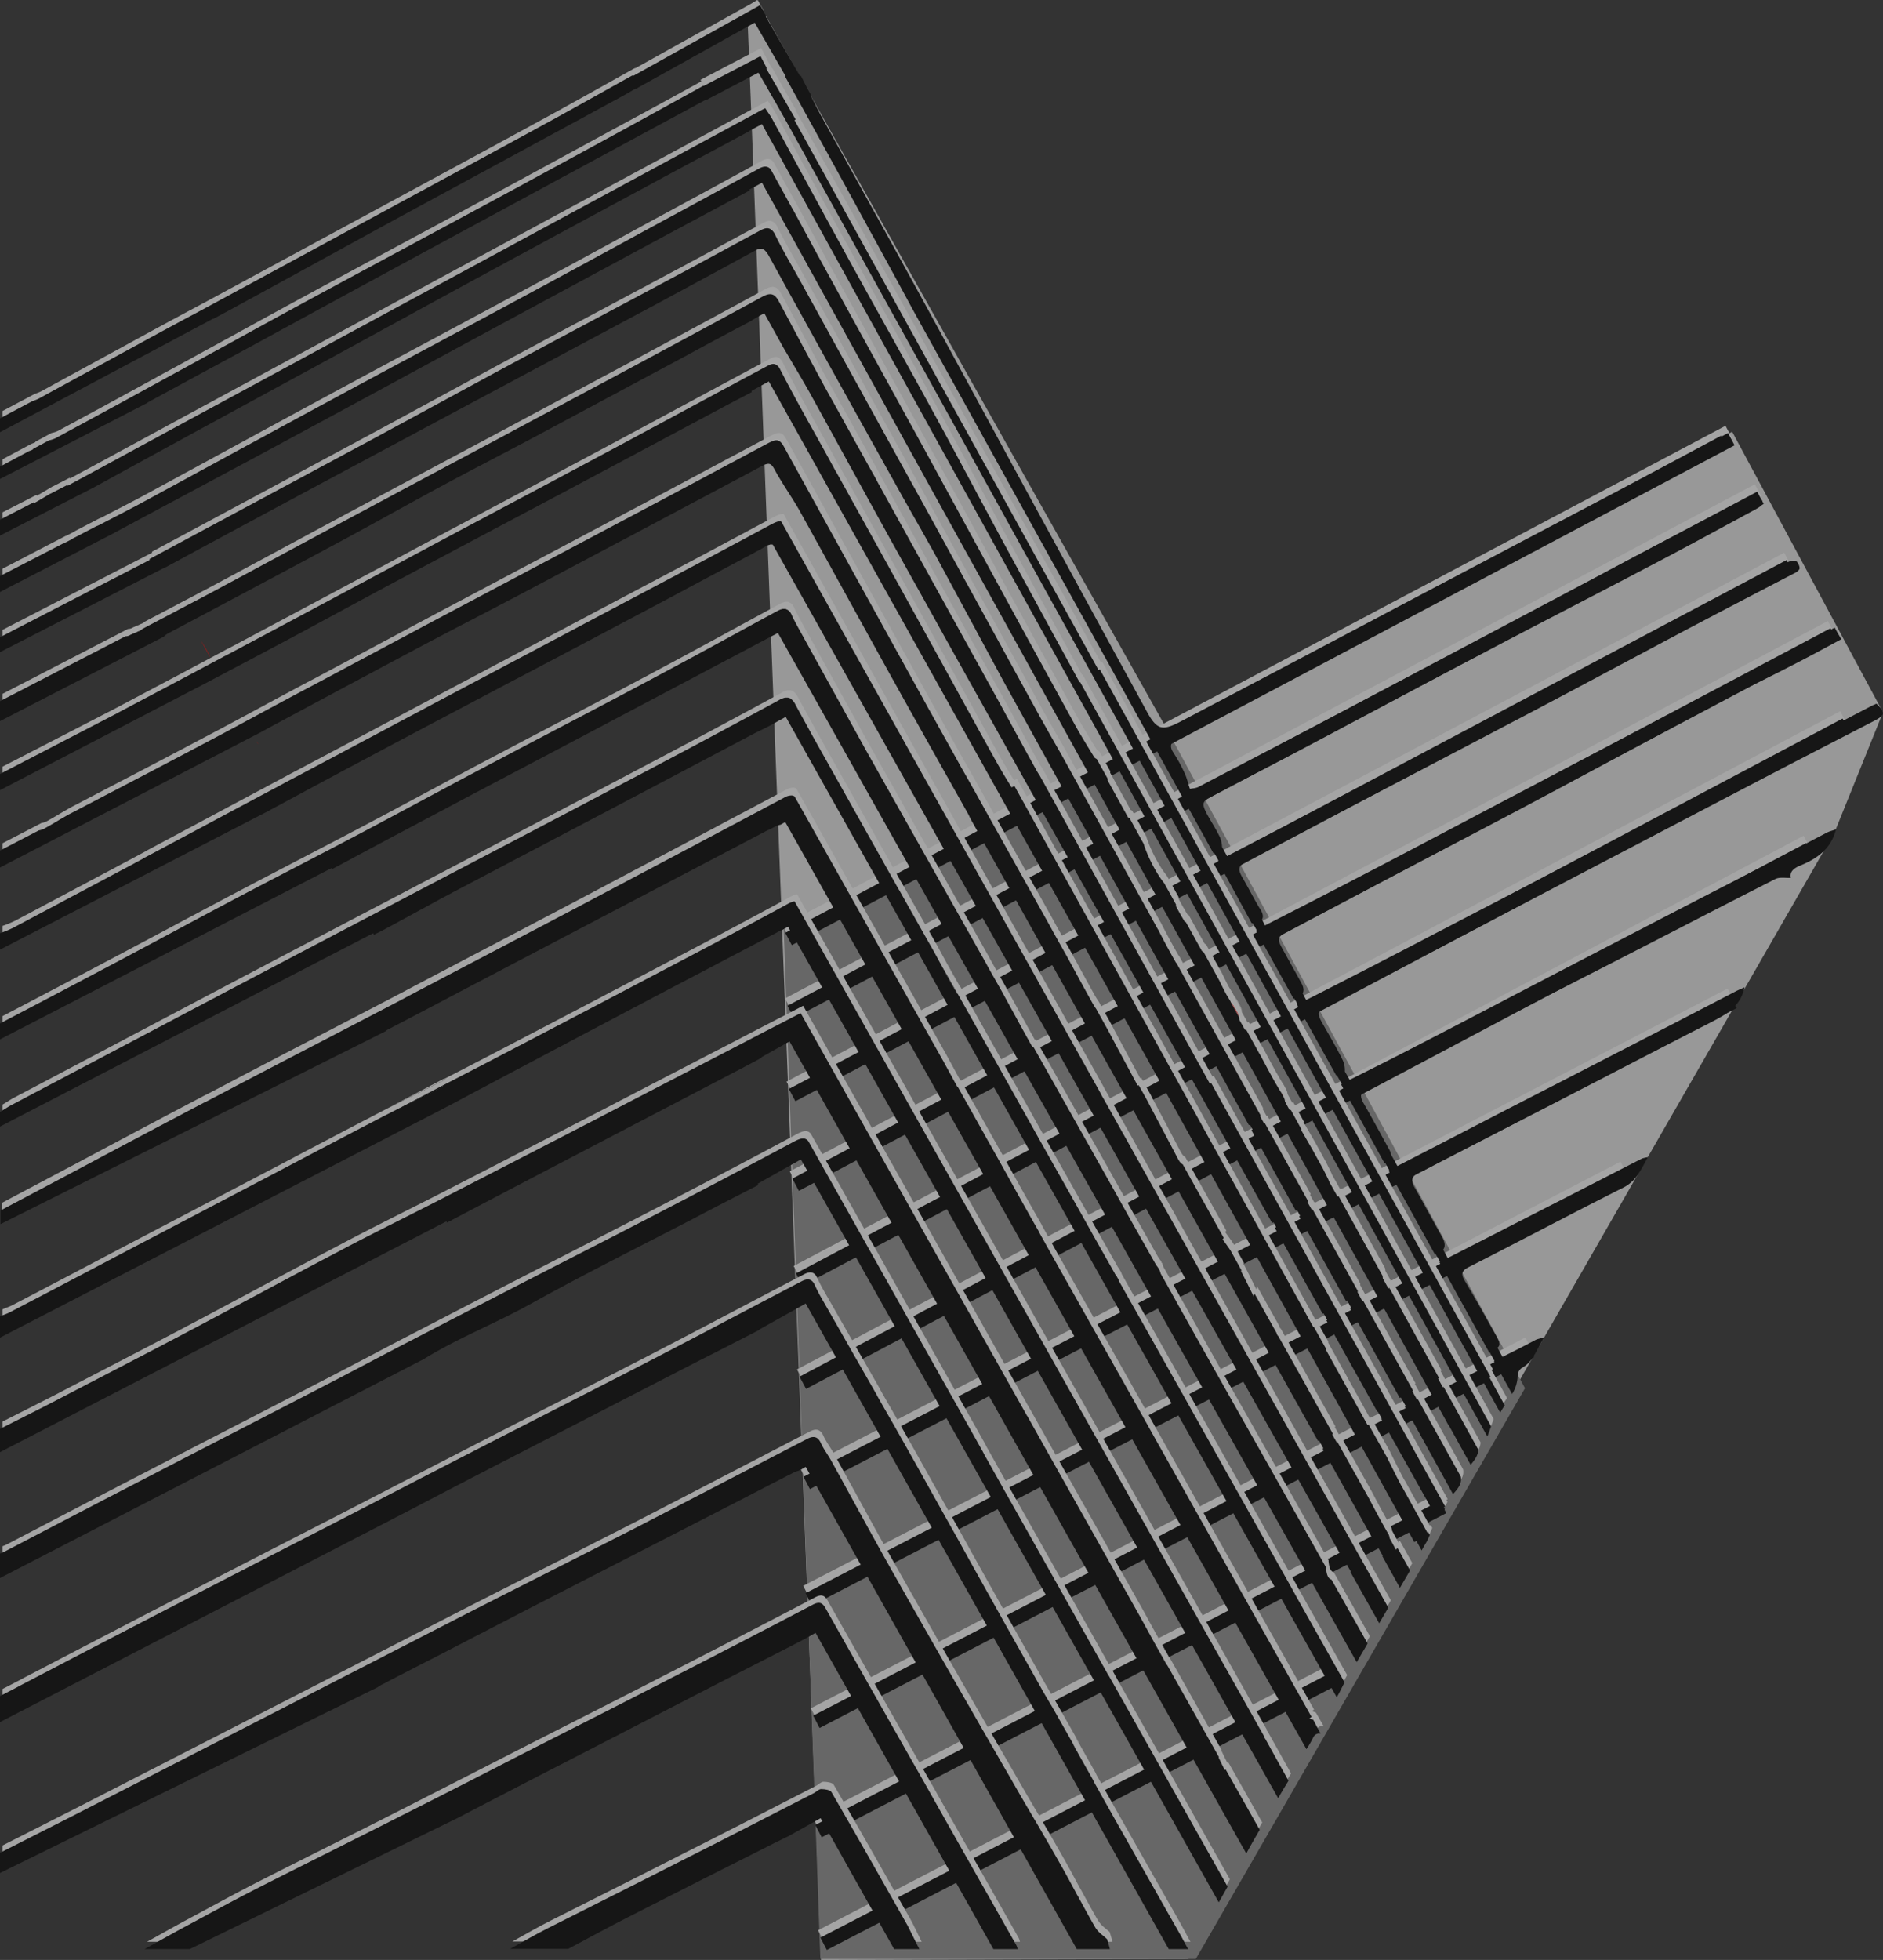 <svg xmlns="http://www.w3.org/2000/svg" width="988.481" height="1028.4" viewBox="0 0 988.481 1028.4">
  <rect x="0" y="0" width="988.481" height="1028.4" fill="#333333" stroke="none"/>
  <g id="GAPIcon" opacity="0.56">
    <g id="Background" transform="translate(392.182)">
      <path id="Path_635" data-name="Path 635" d="M295.7,3.846,300.872,0l213.8,380.113L812.818,226.529,892,373.747,866.665,436.48,714.275,701.471,527.4,1027.87l-192.842.531L297.822,57.3Z" transform="translate(-295.7)" fill="#e8e8e8"/>
      <path id="Path_636" data-name="Path 636" d="M310.2,394.162,509.938,286.6,699.331,634.882,526.517,934.357H329.431Z" transform="translate(-290.969 93.513)" fill="#919191"/>
    </g>
    <g id="Side_Building" transform="translate(410.898 223.422)">
      <g id="Group_56" data-name="Group 56">
        <rect id="Rectangle_137" data-name="Rectangle 137" width="560.089" height="7.295" transform="translate(498.31 6.445) rotate(152.082)" fill="#fff"/>
        <rect id="Rectangle_138" data-name="Rectangle 138" width="576.137" height="7.295" transform="translate(513.729 37.147) rotate(152.082)" fill="#fff"/>
        <rect id="Rectangle_139" data-name="Rectangle 139" width="592.716" height="7.295" transform="translate(529.14 73.036) rotate(152.082)" fill="#fff"/>
        <rect id="Rectangle_140" data-name="Rectangle 140" width="616.722" height="7.295" transform="translate(552.06 108.89) rotate(152.082)" fill="#fff"/>
        <rect id="Rectangle_141" data-name="Rectangle 141" width="621.762" height="7.295" transform="translate(558.555 156.189) rotate(152.082)" fill="#fff"/>
        <rect id="Rectangle_142" data-name="Rectangle 142" width="598.021" height="7.295" transform="translate(539.314 221.557) rotate(152.082)" fill="#fff"/>
        <rect id="Rectangle_143" data-name="Rectangle 143" width="548.02" height="7.295" transform="translate(499.362 301.765) rotate(152.582)" fill="#fff"/>
        <rect id="Rectangle_144" data-name="Rectangle 144" width="483.298" height="7.295" transform="translate(443.117 392.598) rotate(152.582)" fill="#fff"/>
        <rect id="Rectangle_145" data-name="Rectangle 145" width="422.554" height="7.295" transform="translate(393.2 484.825) rotate(152.582)" fill="#fff"/>
        <rect id="Rectangle_146" data-name="Rectangle 146" width="369.37" height="7.295" transform="translate(347.093 566.66) rotate(152.582)" fill="#fff"/>
        <rect id="Rectangle_147" data-name="Rectangle 147" width="305.841" height="7.295" transform="translate(293.389 655.031) rotate(152.582)" fill="#fff"/>
      </g>
      <g id="Group_57" data-name="Group 57" transform="translate(1.354 3.794)">
        <rect id="Rectangle_148" data-name="Rectangle 148" width="560.089" height="7.295" transform="translate(498.31 6.445) rotate(152.082)"/>
        <rect id="Rectangle_149" data-name="Rectangle 149" width="576.137" height="7.295" transform="translate(513.612 37.209) rotate(152.082)"/>
        <rect id="Rectangle_150" data-name="Rectangle 150" width="592.716" height="7.295" transform="translate(529.023 73.098) rotate(152.082)"/>
        <rect id="Rectangle_151" data-name="Rectangle 151" width="616.722" height="7.295" transform="translate(552.06 108.89) rotate(152.082)"/>
        <rect id="Rectangle_152" data-name="Rectangle 152" width="621.762" height="7.295" transform="translate(558.438 156.251) rotate(152.082)"/>
        <rect id="Rectangle_153" data-name="Rectangle 153" width="598.021" height="7.295" transform="translate(539.314 221.557) rotate(152.082)"/>
        <rect id="Rectangle_154" data-name="Rectangle 154" width="548.02" height="7.295" transform="translate(499.362 301.766) rotate(152.582)"/>
        <rect id="Rectangle_155" data-name="Rectangle 155" width="483.298" height="7.295" transform="translate(443 392.659) rotate(152.582)"/>
        <rect id="Rectangle_156" data-name="Rectangle 156" width="422.554" height="7.295" transform="translate(393.083 484.887) rotate(152.582)"/>
        <rect id="Rectangle_157" data-name="Rectangle 157" width="369.37" height="7.295" transform="translate(346.975 566.721) rotate(152.582)"/>
        <rect id="Rectangle_158" data-name="Rectangle 158" width="305.841" height="7.295" transform="translate(293.271 655.093) rotate(152.582)"/>
      </g>
    </g>
    <path id="Path_637" data-name="Path 637" d="M882.493,368.467c-20.027,10.345-40.186,20.69-60.213,31.168-30.77,16.048-61.54,32.229-92.309,48.277-32.229,16.844-64.457,33.82-96.819,50.664-12.467,6.5-24.934,12.732-37.4,19.1-5.57,2.785-5.968,3.979-3.05,9.151,3.714,6.631,7.56,13,10.876,19.762a12.689,12.689,0,0,1,1.061,5.836l2.52,4.377c12.2-6.1,24.4-12.2,36.605-18.568,22.679-11.671,45.359-23.608,68.038-35.412,28.78-14.987,57.428-29.841,86.208-44.7,9.284-4.775,18.7-9.549,27.985-14.324,10.61-5.57,21.221-11.273,31.963-16.844,1.326-.663,2.785-.928,4.509-1.592-2.653,10.345-9.947,15.385-18.7,18.966-3.316,1.326-5.836,3.316-5.04,6.5-2.785.133-5.968-.531-8.223.663-32.361,16.446-64.457,33.157-96.686,49.6l-93.5,47.746-24.271,12.334c-3.316,1.724-3.581,4.244-1.857,7.427,4.642,8.09,9.019,16.181,13.528,24.4a8.987,8.987,0,0,1,1.194,3.05l3.316,5.968c21.884-11.273,43.9-22.679,65.784-33.953,26.658-13.661,53.317-27.454,79.842-41.115l32.229-16.711c1.326-.663,2.653-1.194,4.377-1.989-2.255,10.61-10.345,14.589-18.3,18.7-23.077,11.8-46.022,23.74-69.1,35.677-24.669,12.732-49.205,25.332-73.874,37.932-3.316,1.724-6.5,3.581-9.815,5.04-3.846,1.724-4.111,4.244-2.122,7.692,4.775,8.356,9.284,16.844,14.059,25.332,1.857,3.183,2.255,5.57.928,7.295l2.387,4.377c19.762-10.08,39.391-20.159,59.152-30.239,14.324-7.295,28.648-14.722,42.972-22.016a24.052,24.052,0,0,1,3.05-.663c-3.714,6.5-6.1,12.467-12.865,15.915-27.189,13.661-54.112,27.985-81.3,41.778-3.846,1.989-4.111,3.714-1.989,7.295,5.7,9.549,11.008,19.1,16.446,28.78,1.857,3.448,2.255,4.907.663,6.234l2.653,4.775c5.836-2.918,11.671-5.836,17.374-8.886,1.061-.531,2.255-.663,4.642-1.459-4.111,6.366-5.7,12.865-11.937,16.181a5.139,5.139,0,0,0-2.122,3.846,18.939,18.939,0,0,1-2.918,9.815l-9.549-17.242a.463.463,0,0,0,.265-.133l-2.52-4.642a.463.463,0,0,0-.265.133L654.24,652.425c.133,0,.265-.133.4-.133l-2.52-4.377a.487.487,0,0,0-.4.133l-24.138-43.635c.133,0,.265-.133.4-.133l-2.122-3.846c-.133,0-.265.133-.4.133l-22.812-41.38c.133,0,.265-.133.4-.133l-2.52-4.509h-.4l-20.69-37.269c.133,0,.265-.133.4-.133l-1.724-3.05a.487.487,0,0,0-.4.133l-19.762-35.677c.133,0,.265-.133.4-.265L556.36,474.7c-.265,0-.4-.133-.663-.133h0l-17.772-32.494c.133,0,.265-.133.4-.265l-2.122-3.846h-.531l-157.7-285.018h0c-7.295-13.528-14.722-27.189-22.149-40.717Q333.346,71.048,310.6,30h8.488c3.581,7.029,6.9,14.059,10.61,20.955,16.844,30.5,33.82,61.009,50.531,91.514,24.536,44.828,48.807,89.922,73.343,134.75,15.518,28.648,31.168,57.163,46.818,85.81,5.438,10.08,8.09,11.008,18.17,5.7q57.892-30.438,115.652-61.009,53.118-28.051,106.5-56.1c20.557-10.876,41.115-21.884,61.407-32.759,4.907,4.377,4.775,5.57,0,8.09-33.688,17.772-67.508,35.677-101.2,53.449-32.361,17.109-64.723,34.085-97.084,51.195-28.913,15.252-57.826,30.637-86.872,45.889-3.183,1.724-4.907,3.714-2.387,7.56a82.577,82.577,0,0,1,5.836,10.61c1.194,2.387,1.724,5.04,2.918,8.488,1.061-.265,2.918-.265,4.509-1.061,29.443-15.385,59.02-30.77,88.463-46.287q48.144-25.266,96.288-50.664c16.446-8.621,32.627-17.772,49.073-26.393,19.5-10.345,39.125-20.292,58.754-30.5,4.907,4.642,4.775,5.57-.663,8.488-18.17,9.814-36.34,19.762-54.643,29.311-30.239,15.915-60.611,31.433-90.718,47.348-30.107,15.783-59.948,31.831-90.055,47.746-16.181,8.621-32.627,16.976-48.807,25.465-5.836,3.05-6.234,3.979-3.316,9.682,2.255,4.111,4.907,8.09,6.9,12.334a15.51,15.51,0,0,1,1.061,5.04h0l2.653,4.775c30.9-16.048,61.937-32.229,92.84-48.409,33.29-17.507,66.579-35.147,99.869-52.653q50.134-26.459,100.4-52.653c1.592-.8,3.714-1.592,5.305-1.194.928.133,2.122,2.52,2.122,3.846,0,.928-1.592,2.122-2.785,2.653Q813.725,304.939,787,319c-31.831,16.844-63.529,33.953-95.492,50.664q-50.73,26.658-101.461,53.051c-12.069,6.366-24.271,12.6-36.34,18.966-5.172,2.785-5.57,4.377-2.52,9.549,3.183,5.438,5.968,11.141,9.284,16.446,1.194,1.989,1.459,3.714.663,5.04l1.592,3.05c18.833-9.549,37.534-19.231,56.367-29.046,22.679-11.8,45.226-23.74,67.906-35.677,24.8-13,49.6-26.128,74.4-38.993,22.679-11.8,45.359-23.475,68.038-35.279,10.61-5.57,21.221-11.273,32.361-17.242,1.194,2.255,2.255,3.979,3.448,6.1-9.151,4.907-17.9,9.682-26.791,14.191-11.008,5.7-22.282,11.008-33.29,16.844-35.942,19.1-71.752,38.595-107.694,57.693-40.717,21.486-81.566,42.706-122.283,64.192-6.1,3.183-6.366,4.111-3.05,9.947,3.183,5.836,6.5,11.671,9.682,17.507,1.194,2.255,1.459,3.979.663,5.438h0l1.857,3.448,3.979-1.989q31.632-16.114,63-32.494,67.044-34.815,134.22-69.9c32.1-16.711,64.192-33.555,96.288-50.266.663-.265,1.326-.531,1.857-.8C888.594,364.091,888.329,365.417,882.493,368.467Z" transform="translate(101.344 9.788)"/>
    <g id="Center_Building" transform="translate(0 35.81)">
      <g id="Group_58" data-name="Group 58" transform="translate(1.194)">
        <path id="Path_638" data-name="Path 638" d="M684.435,710.036l8.09,14.722a30.335,30.335,0,0,0-2.387,3.846l-9.151-16.579h0l-31.831-57.561-2.387-4.244L622.5,606.32h0l-1.989-3.581h0l-23.077-41.645h0l-1.592-2.785h0l-21.618-39.258h0l-1.592-2.918h0L302.2,27h4.642L479.391,338.942l.663-.4L685.1,709.638Z" transform="translate(97.409 -27)" fill="#fff"/>
        <path id="Path_639" data-name="Path 639" d="M417.658,788.854H404.4l-38.595-68.7-16.579,9.284c-2.52,1.194-4.907,2.387-7.295,3.581q-38,19.1-75.731,38.33c-11.008,5.57-21.884,11.539-32.892,17.374H202.8c6.764-3.714,13.263-7.56,20.159-11.008,23.077-11.671,46.287-23.21,69.365-35.014,23.475-11.8,46.818-23.873,70.16-35.81,1.194-.663,2.387-1.989,3.581-1.989,1.857,0,4.775.4,5.438,1.592,13.528,23.343,26.791,46.685,40.054,70.16C413.812,780.763,415.668,784.875,417.658,788.854Z" transform="translate(64.976 194.187)" fill="#fff"/>
        <path id="Path_640" data-name="Path 640" d="M381.529,429.967h0c-2.52-4.244-4.775-8.356-7.029-12.467Z" transform="translate(120.999 100.414)" fill="#fff"/>
        <path id="Path_641" data-name="Path 641" d="M382.8,395.355c-.265,0-.4-.133-.4-.265-3.979-6.764-7.692-13.793-11.406-20.69Z" transform="translate(119.857 86.351)" fill="#fff"/>
        <path id="Path_642" data-name="Path 642" d="M466.128,661.638a.463.463,0,0,0-.265.133c-4.377-8.09-8.886-16.181-13.263-24.271Z" transform="translate(146.482 172.196)" fill="#fff"/>
        <path id="Path_643" data-name="Path 643" d="M428.022,691.411c-.133-.133-.265-.265-.265-.4a2.774,2.774,0,0,1-.531-.8c-.133-.265-.265-.4-.4-.663a6.466,6.466,0,0,1-.4-.928c-.133-.133-.133-.4-.265-.531-.133-.265-.133-.4-.265-.663V687.3Z" transform="translate(137.77 188.445)" fill="#fff"/>
        <path id="Path_644" data-name="Path 644" d="M183.8,427.263l-30.9,15.385c3.581-1.857,7.295-3.846,10.876-5.7,6.631-3.448,13.263-6.9,19.762-10.345Z" transform="translate(48.695 103.383)" fill="#fff"/>
        <path id="Path_645" data-name="Path 645" d="M112.806,154.588,1,214.139v-7.295l16.976-9.019a22.859,22.859,0,0,0,5.04-2.255C37.075,187.878,51,180.318,65.059,172.626c12.865-7.029,25.73-14.059,38.727-20.955.8-.4,1.459-.8,2.255-1.194L221.428,88.009c23.74-12.865,47.348-25.6,71.089-38.595C306.045,41.987,319.441,34.427,332.836,27H346.5c-6.1,3.448-12.069,7.029-18.17,10.478Q273.419,67.319,218.51,97.028c-30.77,16.711-61.407,33.688-92.177,50.4-4.509,2.52-9.019,4.907-13.528,7.295Z" transform="translate(-0.867 -27)" fill="#fff"/>
        <path id="Path_646" data-name="Path 646" d="M78.322,198.754,1,238.675v-6.5l15.12-8.09h0a16.179,16.179,0,0,0,2.255-.928c-.133,0-.133-.133-.265-.133l8.621-4.642a13.838,13.838,0,0,0,3.316-1.061Q55.908,203.4,81.771,189.2c4.775-2.653,9.549-5.172,14.324-7.825l.265-.133c7.958-4.377,15.915-8.753,23.74-13q26.658-14.722,53.449-29.178c31.433-16.976,62.866-33.82,94.3-50.8l54.908-29.841C341.987,48.088,361.086,37.61,380.317,27h14.722c-8.886,4.907-17.772,9.814-26.658,14.589q-59.285,32.03-118.7,64.192-54.51,29.443-108.888,59.152c-20.69,11.273-41.38,22.414-62.07,33.688Z" transform="translate(-0.867 -27)" fill="#fff"/>
        <path id="Path_647" data-name="Path 647" d="M758.706,703.358l18.17,32.892c0,2.387-1.194,4.642-3.979,7.958l-11.539-20.823h-.133L613.875,456.67,401.007,71.517,394.376,75.1l.265.4c-.53.265-.928.531-1.459.8q-36.208,19.3-72.15,38.727-46.553,25.067-92.84,50.134c-29.046,15.783-58.224,31.566-87.269,47.216-26.393,14.191-52.786,28.25-79.179,42.441l-1.459.8L1,286.242v-8.356l33.157-17.242h.265c1.459-.8,2.918-1.459,4.509-2.387l.133-.133,12.467-6.5h0a19.467,19.467,0,0,0,1.857-.8c7.56-3.979,15.252-7.825,22.812-11.937,38.595-20.955,77.19-42.043,115.917-62.866,21.884-11.8,43.9-23.475,65.784-35.279q40.783-21.884,81.3-44.033C359.229,85.841,379.256,75.1,399.15,64.09c2.785-1.592,4.775-1.592,6.366.133h0l11.539,20.955.133.133c4.775,8.753,9.549,17.64,14.324,26.393,18.7,34.085,37.534,68.171,56.234,102.256,25.2,46.155,50.266,92.309,75.6,138.331,3.714,6.9,7.825,13.661,11.937,20.292.265.531.8.8,1.459,1.194h0l5.836,10.478h0a1.2,1.2,0,0,0-.133.663l10.743,19.5a4.416,4.416,0,0,0,.8.4l7.427,13.528h0a16.788,16.788,0,0,0,.8,2.387c2.122,5.968,6.5,14.059,9.947,18.17l6.234,11.273a1.122,1.122,0,0,0,0,.928c1.459,2.785,3.05,5.57,4.642,8.223.133,0,.265-.133.4-.133l5.305,9.549,3.183,5.7a4.031,4.031,0,0,0,.928.663l8.356,15.12h0c1.061,2.255,2.122,4.377,3.316,6.631.8,1.459,1.724,2.785,2.52,4.244v.133l4.377,7.958a4.51,4.51,0,0,1,.133,1.326h0l3.05,5.438c.133-.133.265-.133.531-.265l7.162,13,.133.133c3.581,6.631,7.029,13.4,11.008,19.762l.133.133,1.326,2.52.133.265a5.558,5.558,0,0,1,.531,1.989l2.52,4.642c.133-.133.265-.133.531-.265l5.57,10.212a.463.463,0,0,1-.265.133l5.968,10.345h0l5.7,10.345h0l2.387,4.775c.4.8.663,1.459.928,2.122h0l4.244,7.56c.133-.133.4-.133.531-.265l23.077,41.778a4.978,4.978,0,0,1,.133,1.326l2.918,5.305c.133-.133.4-.133.531-.265l26.128,47.348c-.133.133-.4.133-.531.265l2.387,4.377C758.44,703.491,758.573,703.491,758.706,703.358Z" transform="translate(-0.867 -15.282)" fill="#fff"/>
        <path id="Path_648" data-name="Path 648" d="M724.487,763.912l5.305,9.417c-1.592,2.785-3.183,5.438-4.775,8.223l-15.252-26.924c.133,0,.133-.133.265-.133l-2.122-3.714h-.4L492.918,369.211h0L406.577,215.627c-.133,0-.265-.133-.4-.133h-.8a.487.487,0,0,0-.4.133c-.133,0-.4.133-.53.133a4.711,4.711,0,0,0-1.194.531c-.133.133-.4.133-.53.265s-.4.133-.531.265a2.9,2.9,0,0,1-.663.4c-.265.133-.4.265-.663.4-1.326.8-2.785,1.459-4.111,2.255-14.722,7.825-29.444,15.65-44.033,23.475Q308.167,267.02,263.6,290.429c-24.271,12.865-48.542,25.6-72.813,38.595-15.783,8.356-31.433,16.844-47.216,25.332a5.764,5.764,0,0,0-.928.531h0L1,428.1v-8.621a60.365,60.365,0,0,0,6.764-2.785l56.9-30.239c3.846-1.989,7.692-4.111,11.406-6.1l.133-.133c22.149-11.8,44.43-23.74,66.579-35.544,4.111-2.122,8.09-4.377,12.2-6.5,31.831-16.844,63.529-33.82,95.36-50.664,27.587-14.589,55.041-29.178,82.627-43.767q36.208-19.1,72.282-38.462c2.785-1.459,4.509-2.255,5.836-1.857L578.6,503.165c.4.8.8,1.592,1.194,2.255.133.265.265.4.4.663l9.417,16.844c.4.663.663,1.326,1.061,1.857l13.13,23.475h0l15.915,28.382L724.355,763.647Z" transform="translate(-0.867 30.531)" fill="#fff"/>
        <path id="Path_649" data-name="Path 649" d="M758.971,749.986l.531.928h0c-.531,1.724-1.989,3.05-3.714,4.244-.265.133-.4.265-.663.4l-1.459-2.52h0l-2.785-5.173-24.8-44.3c.133,0,.133-.133.265-.133l-1.989-3.581c-.133,0-.133.133-.265.133h0L697.3,652.106c.133-.133.265-.133.4-.265l-1.857-3.448a.8.8,0,0,1-.531.133l-25.067-44.961c.265-.133.4-.265.663-.4l-1.326-2.52c-.265.133-.53.133-.8.265l-169.5-303.321-7.295-13.13c-7.958-14.324-16.048-28.78-24.006-43.1-14.059-25.465-27.985-50.929-42.043-76.394-4.642-8.223-9.549-16.313-14.324-24.536l-.265-.531L402.2,123.45l-6.5,3.714v.133c-11.273,5.968-22.547,11.937-33.688,18.037q-38.993,20.889-77.72,41.645c-17.109,9.151-34.483,18.037-51.46,27.189s-33.688,18.568-50.664,27.719q-46.354,24.868-92.707,49.47a9.559,9.559,0,0,0-2.52,1.857L1,337.512V327.034l65.916-34.085a2.943,2.943,0,0,0,1.194-.133,4.9,4.9,0,0,0,1.459-.663c.265-.133.4-.133.663-.265a6.466,6.466,0,0,1,.928-.4,6.466,6.466,0,0,1,.928-.4c.133,0,.265-.133.4-.133a12.324,12.324,0,0,1,1.326-.663h.133a9.892,9.892,0,0,0,1.592-.928h0v-.133c5.7-3.05,11.406-5.968,17.109-9.019s11.406-5.968,17.109-9.019c27.321-14.589,54.643-29.443,81.964-44.033q36.009-19.3,72.282-38.595,29.642-15.915,59.285-31.7c26.128-14.059,52.123-27.985,78.118-42.176,2.785-1.459,4.642-1.592,6.234-.4a9.6,9.6,0,0,1,2.122,2.785c6.631,12.334,13.13,24.669,19.762,36.871l.265.531c2.785,5.173,5.7,10.478,8.621,15.65,7.427,13.4,14.854,26.791,22.282,40.054l1.326,2.52,63.4,114.723.8,1.459c6.234,11.406,12.467,22.945,18.833,34.351a31.748,31.748,0,0,0,1.724,2.785h0l89.392,161.807.663-.4L759.634,749.588Z" transform="translate(-0.867 1.221)" fill="#fff"/>
        <path id="Path_650" data-name="Path 650" d="M699.819,747.26l18.966,33.555c-1.857,3.316-3.846,6.5-5.7,9.815L409.23,250.7,300.607,308.128h0L249.28,335.184c-21.884,11.671-43.9,23.21-65.784,35.014-2.785,1.459-5.438,2.918-8.223,4.377l-.265-.531L1,463.833v-8.356c20.292-10.61,40.452-21.221,60.744-31.963,22.016-11.671,44.033-23.475,66.182-35.147,20.16-10.61,40.319-20.955,60.479-31.566,24.4-12.865,48.675-26.128,73.211-38.993,27.852-14.722,55.837-29.178,83.556-44.033,21.486-11.406,42.839-23.21,64.192-34.749.265-.133.4-.265.663-.265a.13.13,0,0,0,.133-.133c.133,0,.265-.133.4-.133.265-.133.53-.133.8-.265.133,0,.4-.133.53-.133h1.326a.487.487,0,0,1,.4.133.463.463,0,0,1,.265.133c.133,0,.265.133.4.133.133.133.265.133.4.265s.265.133.4.265l.4.4a1.83,1.83,0,0,1,.4.531,5.375,5.375,0,0,1,.663,1.194c1.194,2.653,2.653,5.305,4.111,7.958,11.273,20.425,22.547,40.717,33.82,61.142l.8,1.459,29.841,52.919h0l33.82,59.948.265.531.133.265,2.52,4.509,4.907,8.621h0c5.438,9.947,10.61,19.5,16.181,29.443.133-.133.265-.133.4-.265l4.509,7.958,17.109,30.372,5.305,9.417h0l17.374,30.9h0l7.162,12.865h0l13.13,23.21h0a12.019,12.019,0,0,1,1.459,2.122h0a.487.487,0,0,0,.133.4h.133a11.666,11.666,0,0,1,.663,1.989h0l2.785,4.907,6.631,11.937h0l20.557,36.605,7.56,13.4,6.234,11.008h0l13.13,23.21,1.724,3.05,28.25,50.133h-.133C697.431,745.138,698.227,746.862,699.819,747.26Z" transform="translate(-0.867 41.878)" fill="#fff"/>
        <path id="Path_651" data-name="Path 651" d="M734.567,752.616l6.5,11.671c-1.724,3.05-3.581,6.1-5.305,9.151l-9.284-16.711a.411.411,0,0,0,.265-.133l-2.122-3.846c-.133,0-.133,0-.265.133l-29.178-52.388c.133-.133.265-.133.4-.265l-2.255-4.111c-.133.133-.4.133-.531.265L510.16,369.321A19.908,19.908,0,0,0,508.7,366.4c-13.4-23.873-26.791-47.614-40.054-71.487C452.6,266,436.684,236.958,420.636,208.045c-2.255-3.979-4.775-7.825-7.295-11.8-1.989-3.183-3.979-6.366-5.7-9.549-1.194-2.255-2.122-3.183-3.581-3.05a7.155,7.155,0,0,0-2.387.8c-23.74,12.6-47.614,25.332-71.354,37.932-20.159,10.61-40.186,21.353-60.346,31.963-15.65,8.223-31.433,16.313-46.95,24.536q-37,19.7-74.139,39.656c-3.714,1.989-7.427,3.979-11.008,5.968l-.265.133L1,395.448v-8.886l20.425-10.61a9,9,0,0,0,3.316-1.194c2.653-1.459,5.305-3.05,7.958-4.642l.265-.133c1.857-1.061,3.581-2.122,5.438-3.05,22.282-11.671,44.563-23.21,66.845-35.014,11.671-6.1,23.21-12.334,34.749-18.568,8.621-4.642,17.242-9.284,25.863-13.793,27.852-14.854,55.571-29.709,83.423-44.43,25.73-13.661,51.327-27.189,77.057-40.85,25.863-13.661,51.592-27.454,77.455-41.247,3.05-1.592,4.775-2.255,6.234-1.326,1.061.531,1.857,1.724,2.918,3.714,15.915,28.78,31.831,57.693,47.746,86.474,9.284,16.844,18.7,33.82,27.985,50.664l.4.663c5.438,9.814,11.008,19.762,16.446,29.576,2.122,3.714,4.244,7.427,6.366,11.273l.265.4,7.295,13.13,32.627,58.356,1.724,3.183,7.295,13h0c4.377,7.958,8.621,15.915,13,23.74a43.889,43.889,0,0,0,2.387,3.846h0l6.631,11.937.265.531c4.907,9.284,9.814,18.3,14.854,27.719.133-.133.4-.133.531-.265l5.305,9.549v.133c5.172,9.815,10.212,19.231,15.12,28.648.8,1.459,1.592,2.785,2.653,3.183h0l21.618,38.727c-.265.133-.4.4-.663.663,1.459,1.989,2.918,3.979,4.244,5.968h0l5.836,10.61c-.133,0-.4-.133-.53-.133,2.387,4.642,4.509,8.886,6.9,13.793.133-.663.133-1.194.265-1.857l11.671,20.823v.265l.531,1.061c.133,0,.133.133.265.133l15.385,27.454.4.8,13,23.21c-.133,0-.265.133-.4.265l2.255,3.979c.133,0,.265-.133.4-.133l16.844,30.107.133.265c3.05,5.836,6.234,11.8,9.549,17.507a5.288,5.288,0,0,1,.928,2.653l3.316,6.1A1.982,1.982,0,0,1,734.567,752.616Z" transform="translate(-0.867 20.076)" fill="#fff"/>
        <path id="Path_652" data-name="Path 652" d="M783.772,731.557c-.663,1.857-1.326,3.581-1.989,5.305l-12.6-22.679-.133.133L563.875,343.088h0L401.007,48.256l-6.631,3.581v.133c-18.7,10.08-36.473,19.5-54.245,29.178q-49.537,26.658-98.808,53.449c-25.332,13.793-50.664,27.719-76,41.513Q121.758,199.783,78.19,223.59c-8.753,4.775-17.64,9.682-26.393,14.456l-.4.265L1,264.174v-8.356l17.772-9.151c.133.133.133.265.265.4,3.05-1.724,5.7-3.316,8.356-4.907h.133l8.753-4.509c0,.133.133.265.133.4,5.305-2.918,10.61-5.7,15.915-8.621l.531-.265c14.854-8.09,29.841-16.181,44.7-24.271Q249.347,122.726,401.67,40.431a7.875,7.875,0,0,0,1.061-.531c1.326,2.122,2.653,3.846,3.581,5.57,12.069,22.149,24.006,44.3,36.208,66.447C457.9,140.034,473.687,167.886,489.072,196c13.926,25.332,27.321,50.929,41.115,76.261,7.692,14.191,15.385,28.25,23.077,42.441l2.255,4.112c4.112,7.427,8.09,14.854,12.2,22.282l.265-.133L773.029,712.06h0Z" transform="translate(-0.867 -22.791)" fill="#fff"/>
        <path id="Path_653" data-name="Path 653" d="M767.724,742.456c.531,3.183-.663,5.438-4.111,9.151l-25.2-45.889c.133-.133.4-.133.531-.265l-2.52-4.509c-.265,0-.4.133-.663.133l-26-46.95c.133-.133.4-.133.531-.265l-2.122-3.846a5.739,5.739,0,0,0-.663.133l-24.536-44.3c.133-.133.4-.133.531-.265l-1.592-2.918c-.265.133-.4.133-.663.265h0l-23.21-42.574c.265-.133.4-.265.663-.265l-1.326-2.52a5.742,5.742,0,0,0-.663.133h0L527.534,324.146l-.133-.265L494.775,263.4c-7.825-14.456-16.181-28.648-24.138-43.1-22.149-39.656-44.165-79.179-66.049-118.968a9.3,9.3,0,0,0-.8-1.194h0c-1.989-2.918-3.714-2.785-6.9-.928-.53.265-1.061.663-1.724.928-16.976,9.284-33.953,18.435-50.929,27.587L234.028,186.611C209.359,199.873,184.69,213,160.021,226.266c-24.4,13.13-48.675,26.128-73.078,39.391v-.133L1,309.822V302l47.746-24.669h0c.133,0,.133-.133.265-.133h0l30.637-15.783-.265-.4q59.683-32.03,119.5-64.192c23.077-12.467,46.155-25.067,69.232-37.534,31.831-17.109,63.662-33.953,95.36-50.929,12.069-6.5,24.006-13,36.075-19.5,2.387-1.326,4.377-2.122,6.234-.8a6.969,6.969,0,0,1,2.122,2.785c4.377,8.886,9.549,17.507,14.324,26.26Q454.655,176,487.215,234.887c6.366,11.539,12.732,23.21,19.1,34.881l.928,1.724c13.4,24.271,26.658,48.675,40.054,72.946,3.581,6.366,7.162,12.732,10.876,19.1l.133.265,50.4,91.248.265.4c2.918,5.7,5.968,11.406,9.151,16.976a2.329,2.329,0,0,0,.531.663l44.033,79.71h0a.994.994,0,0,1-.133.663l1.989,3.581c.133,0,.265-.133.4-.133l22.812,41.115-.4.4,2.255,3.979c.133-.133.265-.133.4-.265l23.74,42.839h0a.994.994,0,0,1-.133.663l2.653,4.907c.133-.133.265-.133.4-.265l26.128,47.083c-.133.133-.265.133-.4.265l2.52,4.509h0c.133-.133.265-.133.4-.265l22.414,40.584Z" transform="translate(-0.867 -7.297)" fill="#fff"/>
        <path id="Path_654" data-name="Path 654" d="M750.748,754.214l.8,1.459c-.663,1.459-1.061,2.52-1.592,3.448-.928,1.592-1.857,3.05-2.653,4.642l-2.785-5.04-1.061.663-129.71-234.62L404.588,150.224l-9.151,5.04.265.531-9.151,4.775c-26,13.793-51.858,27.719-77.853,41.513-29.576,15.783-59.285,31.433-88.861,47.216-22.282,11.8-44.3,23.873-66.579,35.81-15.65,8.356-31.3,16.578-46.818,24.8-.4.265-.8.4-1.194.663h-.133L1,364.684V356.2l61.937-31.963.928-.53c18.037-9.549,36.208-19.1,54.245-28.78a6.2,6.2,0,0,1,1.326-.663q55.306-29.443,110.745-59.152c27.852-14.854,55.7-29.576,83.423-44.43,30.107-16.048,60.081-32.361,90.187-48.409,1.857-1.061,3.316-1.459,4.642-.663a5.2,5.2,0,0,1,2.122,2.52c5.7,11.008,11.671,21.884,17.772,32.759,3.846,6.9,7.692,13.793,11.406,20.69l.663,1.061Q464.47,242,488.409,285.372c11.8,21.353,23.475,42.706,35.279,63.927,2.653,4.775,5.438,9.417,8.356,14.059l1.459-.8L664.142,599.171,679,626.095l11.273,20.425c.133,0,.133-.133.265-.133l6.366,11.406v.663l21.884,39.523c.133-.133.265-.133.531-.265l10.212,18.17.133.4c2.122,4.244,4.244,8.621,6.5,12.865.265.531.531.928.8,1.459l.133.133,13.13,23.74C750.217,754.346,750.483,754.214,750.748,754.214Z" transform="translate(-0.867 10.256)" fill="#fff"/>
        <path id="Path_655" data-name="Path 655" d="M681.914,745.522l24.934,44.3h0c-1.194,2.122-2.255,4.509-3.448,6.631-.265.4-.4.8-.663,1.194L413.341,283.18l-5.968,3.316-.4.265c-3.581,1.989-7.162,3.581-10.743,5.438l-78.383,41.38q-39.788,20.889-79.444,41.778c-12.467,6.631-24.8,13.528-37.269,20.16l-3.979,1.989-.4-.8L1,498.17v-7.692c1.857-1.061,3.581-2.255,5.438-3.316,24.934-13.13,49.736-26.26,74.67-39.391q62.866-33.223,125.864-66.182c40.452-21.221,80.9-42.308,121.355-63.662q40.982-21.486,81.566-43.5c.133-.133.265-.133.4-.265a.463.463,0,0,0,.265-.133c.133-.133.4-.133.53-.265.133,0,.265-.133.4-.133s.265-.133.4-.133c.265-.133.4-.133.663-.265a.487.487,0,0,0,.4-.133h1.592a.487.487,0,0,1,.4.133h.265c.133,0,.133,0,.265.133.133,0,.265.133.4.133s.265.133.4.265l.133.133.133.133.4.4.4.4h0a9.837,9.837,0,0,1,1.326,2.122c2.785,5.172,5.7,10.345,8.488,15.518l.133.265,41.645,74.139,3.714,6.631.265.4.265.4.133.265,11.141,19.762h0l7.162,12.6.265.531c3.714,6.9,7.295,13.926,11.406,20.69,0,.133.265.265.4.265l4.377,7.692,16.976,30.239,3.714,6.631,17.9,31.963,4.907,8.753h0l17.507,31.035,5.836,10.478,11.406,20.159h0v.133a10.126,10.126,0,0,1,1.061,1.459h0l.4.8.265.265h0c.133.53.4.928.53,1.459h0l5.968,10.61,5.57,9.815,21.353,37.932,26.526,47.216,2.255,3.979,28.648,50.929Z" transform="translate(-0.867 53.298)" fill="#fff"/>
        <path id="Path_656" data-name="Path 656" d="M492.577,401.458,488.2,393.5a41.292,41.292,0,0,1,4.244,7.427C492.444,401.192,492.444,401.325,492.577,401.458Z" transform="translate(158.098 92.583)" fill="#fff"/>
        <path id="Path_657" data-name="Path 657" d="M509.326,431.92,508,429.4c.265.4.4.663.663,1.061C508.928,431.124,509.194,431.522,509.326,431.92Z" transform="translate(164.558 104.296)" fill="#fff"/>
        <path id="Path_658" data-name="Path 658" d="M690.435,796.893a13.03,13.03,0,0,0-2.122-.663,7.291,7.291,0,0,0,1.194-.928l-29.046-51.592h0l-16.844-29.974-14.456-25.73-3.581-6.366-6.1-10.876h0l-12.6-22.414h0l-7.029-12.6h0l-21.088-37.4h0l-5.04-8.886L553.164,552.99l-6.5-11.671h0v-.133l-4.244-7.427h0L534.994,520.5h0l-3.979-7.162h0l-6.5-11.671-6.5-11.539-.133-.265-14.059-25.067a.13.13,0,0,0-.133.133c-2.387-4.244-4.642-8.488-6.9-12.6l-.4-.8-.4-.663L417.751,312.137h0c-.133-.133-.265-.133-.4-.265-.133,0-.265-.133-.4-.133a.487.487,0,0,1-.4-.133,7.323,7.323,0,0,0-4.112,1.061q-54.311,28.847-108.623,57.561c-29.974,15.783-59.948,31.433-89.922,47.216-.4.265-.8.4-1.194.663-30.372,15.915-60.876,31.566-91.116,47.481-4.509,2.387-8.886,4.642-13.4,7.029l-.4.133q-34.417,18.1-68.834,36.473C26.232,515.986,13.632,522.618.9,529.382v7.162L203.291,435.481h0a7.364,7.364,0,0,1,2.255-1.459c17.109-8.886,34.085-17.9,51.062-26.791Q287.245,391.117,318.014,375q42.574-22.282,85.015-44.563a15.555,15.555,0,0,1,1.459-.663l.8-.4.8-.4c.928-.531,1.857-.928,2.653-1.326a1.885,1.885,0,0,1,.8-.265h0a4.1,4.1,0,0,1,1.061-.265h0l2.52-1.459,274.01,486.481a49.065,49.065,0,0,0,3.316-5.7c.265-.4.4-.8.663-1.194l.4-.4a1.83,1.83,0,0,1,.531-.4,1.006,1.006,0,0,1,.531-.265.411.411,0,0,0,.265-.133,1.683,1.683,0,0,1,.8-.133h.4a1,1,0,0,1,.531.133ZM659.4,743.709h.8A.846.846,0,0,1,659.4,743.709Z" transform="translate(-0.9 65.854)" fill="#fff"/>
        <path id="Path_659" data-name="Path 659" d="M515.768,810.907a8.762,8.762,0,0,1,.663,1.989H503.7l-93.37-166.051-6.366,3.581h0a3.969,3.969,0,0,0-1.061.531c-14.589,7.56-29.311,14.987-44.033,22.547L283.27,712.5q-30.239,15.517-60.479,31.3L81.94,812.9H58.2c6.5-3.581,13-7.295,19.629-10.876,13.13-7.029,26.128-14.191,39.391-20.955,24.8-12.6,49.736-24.934,74.537-37.534q30.836-15.716,62.07-31.7c25.2-12.865,50.531-25.6,75.731-38.595,26.393-13.528,52.919-27.189,79.179-40.982,3.714-1.989,5.305-1.061,7.029,2.122q26.061,46.155,52.256,92.177Z" transform="translate(17.796 170.144)" fill="#fff"/>
        <path id="Path_660" data-name="Path 660" d="M582.177,829.129c.531,1.724,1.061,3.448,1.459,5.172H566.262L423.952,581.247l-3.581,1.99a19.833,19.833,0,0,0-3.846,1.592c-13.263,6.764-26.393,13.661-39.656,20.425l-75.2,38.595c-23.077,11.8-46.022,23.74-69.1,35.677-10.08,5.172-20.292,10.345-30.372,15.65a15.4,15.4,0,0,0-2.918,1.724h0L1,794.381v-10.61c12.6-6.366,25.332-12.865,37.932-19.231Q96.426,735.1,153.788,705.652c30.77-15.783,61.672-31.7,92.442-47.481,29.178-14.854,58.356-29.576,87.535-44.431,30.372-15.65,60.611-31.433,90.85-47.083,2.918-1.592,5.57-1.724,7.295,2.122,1.459,3.183,3.581,5.968,5.305,9.019,11.671,21.088,23.077,42.308,35.014,63.264q29.245,51.725,59.02,103.185c4.775,8.356,9.549,16.578,14.456,24.8,3.846,6.631,7.692,13.263,11.539,20.027,3.183,5.57,6.234,11.273,9.284,16.976l.133.133c3.05,5.57,6.1,11.273,9.284,16.711a11.456,11.456,0,0,0,.928,1.326C578.2,826.079,580.32,827.538,582.177,829.129Z" transform="translate(-0.867 148.739)" fill="#fff"/>
        <path id="Path_661" data-name="Path 661" d="M620.772,847.579c1.326,2.387,2.52,4.775,3.846,7.029H614.406L423.952,515.875l-24.4,13.793.133.133c-10.61,5.438-21.088,10.876-31.7,16.181L276.071,593.33c-18.833,9.682-37.8,19.5-56.5,29.311L1,735.508V721.98c3.846-1.989,7.825-3.979,11.671-6.1,26-13.528,51.858-27.056,77.853-40.452q40.385-20.889,80.638-41.513c24.8-12.732,49.47-25.6,74.272-38.33,31.168-16.048,62.335-31.831,93.5-47.879,27.719-14.324,55.173-28.913,82.893-43.37,2.785-1.459,5.305-1.592,6.9,1.989a78.693,78.693,0,0,0,3.846,7.427l28.648,50.134.4.8c3.183,5.7,6.5,11.273,9.682,16.976,8.223,14.456,16.313,29.046,24.4,43.5,4.775,8.488,9.549,16.976,14.191,25.465,12.732,22.812,25.6,45.757,38.462,68.569,1.857,3.316,3.846,6.5,5.836,9.947l10.212,18.037h0v.133c.133.265.133.4.265.663.133.133.133.4.265.531a6.465,6.465,0,0,1,.4.928c.133.265.265.4.4.663s.4.531.531.8c.133.133.265.265.265.4h0l8.356,14.854a12.127,12.127,0,0,0,.928,1.857c11.406,20.425,23.077,40.849,34.616,61.274C614.008,835.509,617.456,841.478,620.772,847.579Z" transform="translate(-0.867 128.433)" fill="#fff"/>
        <path id="Path_662" data-name="Path 662" d="M587.482,737.425,645.308,840.08c-1.592,2.785-3.05,5.438-4.642,8.223L421.432,458.508,398.752,471.24l.4.663c-11.406,5.836-22.812,11.671-34.085,17.64-28.382,14.722-57.163,29.046-85.147,44.563-18.568,10.345-38.462,18.037-56.5,29.178h0L1,678.141V665.276a12.447,12.447,0,0,0,1.989-.8c25.2-13.13,50.266-26.26,75.466-39.258,31.963-16.579,64.059-33.024,96.023-49.6,14.854-7.692,29.709-15.65,44.7-23.343,25.067-13,50-25.863,75.068-38.727,20.69-10.61,41.513-21.221,62.07-31.963q30.239-15.716,60.346-31.831c2.653-1.459,4.377-2.255,5.836-2.255h.663a.487.487,0,0,1,.4.133,3.008,3.008,0,0,1,1.459.928l.265.265h0l91.646,163,.4.8.265.531L527.4,630.66l5.305,9.417h0L554.988,679.6l27.587,49.072.133.133Z" transform="translate(-0.867 110.202)" fill="#fff"/>
        <path id="Path_663" data-name="Path 663" d="M644.38,794.724l17.9,31.7c-2.387,4.111-4.775,8.223-7.029,12.467L415.464,412.754l-14.854,8.356.133.265c-11.406,6.1-22.945,12.069-34.351,18.037-43.635,22.812-87.269,45.492-130.772,68.436l-.265-.663L1,628.275v-12.2c9.151-4.642,18.435-9.284,27.719-14.058,24.669-12.865,49.47-25.6,74.007-38.595,25.6-13.528,50.929-27.321,76.527-40.717,16.976-9.019,34.351-17.507,51.46-26.26q42.972-22.083,85.943-44.3,34.019-17.706,68.038-35.279C396.63,410.632,408.7,404.4,421.3,397.9L540.134,609.177l.133.133,7.825,13.926.133.265,51.725,91.911.133.265c4.377,8.09,8.753,16.181,13.263,24.271a.463.463,0,0,0,.265-.133l27.321,48.542h-.265c.8,1.724,1.857,3.979,3.316,6.764C643.982,794.989,644.247,794.857,644.38,794.724Z" transform="translate(-0.867 94.018)" fill="#fff"/>
        <path id="Path_664" data-name="Path 664" d="M677.4,815.081c-1.857,3.05-3.714,6.1-5.438,9.151l-257.3-457.3-2.918,1.724h0a9.4,9.4,0,0,0-2.122.928c-23.343,12.334-46.818,24.536-70.16,36.871q-51.725,27.255-103.45,54.775c-.8.4-1.857.928-2.785,1.459l-.265.133L1,582.584V571.576c1.724-.8,3.581-1.326,5.305-2.255Q34.157,554.8,62.142,540.01c28.382-14.854,56.632-29.709,85.015-44.563q27.454-14.523,55.173-28.913l.265-.133,30.9-15.385-.265-.53c13.926-7.162,27.719-14.324,41.645-21.618,24.669-12.865,49.205-25.73,73.874-38.728,22.016-11.539,43.9-23.077,65.784-35.014a13.384,13.384,0,0,1,1.989-.928c.133,0,.265-.133.4-.133s.265-.133.4-.133a.487.487,0,0,0,.4-.133h.4L664.8,792.269c-.133,0-.133,0-.265.133a2.893,2.893,0,0,1,.531.663l.133.133h0Z" transform="translate(-0.867 79.629)" fill="#fff"/>
      </g>
      <g id="Group_59" data-name="Group 59" transform="translate(0 3.714)">
        <path id="Path_665" data-name="Path 665" d="M683.567,712.936l8.09,14.722a30.336,30.336,0,0,0-2.387,3.846l-9.151-16.579h0l-31.831-57.561-2.387-4.244-24.271-43.9h0l-1.989-3.581h0l-23.077-41.645h0l-1.592-2.785h0l-21.618-39.125h0l-1.592-2.918h0L301.2,29.9h4.642L478.391,341.842l.663-.4L684.1,712.538Z" transform="translate(98.277 -29.767)"/>
        <path id="Path_666" data-name="Path 666" d="M416.758,791.754H403.5l-38.595-68.7-16.579,9.284c-2.52,1.194-4.907,2.387-7.295,3.581q-38,19.1-75.731,38.33c-11.008,5.57-21.884,11.539-32.892,17.374H201.9c6.764-3.714,13.263-7.56,20.16-11.008,23.077-11.671,46.287-23.21,69.365-35.014,23.475-11.8,46.818-23.873,70.16-35.81,1.194-.663,2.387-1.989,3.581-1.989,1.857,0,4.775.4,5.438,1.592,13.528,23.343,26.791,46.685,40.054,70.16C412.779,783.663,414.636,787.775,416.758,791.754Z" transform="translate(65.877 191.42)"/>
        <path id="Path_667" data-name="Path 667" d="M380.529,432.867h0c-2.52-4.244-4.775-8.356-7.029-12.467Z" transform="translate(121.867 97.646)"/>
        <path id="Path_668" data-name="Path 668" d="M381.8,398.155c-.265,0-.4-.133-.4-.265-3.979-6.764-7.692-13.793-11.406-20.69Z" transform="translate(120.725 83.551)"/>
        <path id="Path_669" data-name="Path 669" d="M465.128,664.538a.463.463,0,0,0-.265.133c-4.377-8.09-8.886-16.181-13.263-24.271Z" transform="translate(147.349 169.428)"/>
        <path id="Path_670" data-name="Path 670" d="M427.022,694.311c-.133-.133-.265-.265-.265-.4a2.775,2.775,0,0,1-.531-.8c-.133-.265-.265-.4-.4-.663a6.463,6.463,0,0,1-.4-.928c-.133-.133-.133-.4-.265-.531-.133-.265-.133-.4-.265-.663V690.2Z" transform="translate(138.638 185.677)"/>
        <path id="Path_671" data-name="Path 671" d="M182.9,430.163,152,445.548c3.581-1.857,7.295-3.846,10.876-5.7,6.631-3.448,13.263-6.9,19.762-10.345Z" transform="translate(49.595 100.615)"/>
        <path id="Path_672" data-name="Path 672" d="M111.806,157.488,0,217.039v-7.295l16.976-9.019a22.86,22.86,0,0,0,5.04-2.255C36.075,190.778,50,183.218,64.059,175.526c12.865-7.029,25.73-14.059,38.727-20.955.8-.4,1.459-.8,2.255-1.194L220.428,90.909c23.74-12.865,47.348-25.6,71.089-38.595,13.528-7.427,26.924-14.987,40.319-22.414H345.5c-6.1,3.448-12.069,7.029-18.17,10.478Q272.419,70.219,217.51,99.928c-30.77,16.711-61.407,33.688-92.177,50.4-4.509,2.52-9.019,4.907-13.528,7.295Z" transform="translate(0 -29.767)"/>
        <path id="Path_673" data-name="Path 673" d="M77.322,201.686,0,241.607v-6.5l15.12-8.09h0a16.177,16.177,0,0,0,2.255-.928c-.133,0-.133-.133-.265-.133l8.621-4.642a13.838,13.838,0,0,0,3.316-1.061q25.863-13.926,51.725-28.117c4.775-2.653,9.549-5.173,14.324-7.825l.265-.133c7.958-4.377,15.915-8.753,23.74-13Q145.759,156.46,172.549,142c31.433-16.976,62.866-33.82,94.3-50.8l54.908-29.841c19.231-10.478,38.33-21.088,57.428-31.566h14.722c-8.886,4.907-17.772,9.814-26.658,14.589q-59.285,32.03-118.7,64.192-54.51,29.443-108.888,59.152c-20.69,11.273-41.38,22.414-62.07,33.688Z" transform="translate(0 -29.8)"/>
        <path id="Path_674" data-name="Path 674" d="M757.838,706.226l18.17,32.892c0,2.387-1.194,4.642-3.979,7.958l-11.539-20.823h-.133L613.008,459.537l-213-385.153-6.631,3.581.265.4c-.53.265-.928.531-1.459.8q-36.208,19.3-72.15,38.727-46.553,25.067-92.84,50.133c-29.046,15.783-58.224,31.566-87.269,47.216-26.393,14.191-52.786,28.25-79.179,42.441l-1.459.8L0,289.11v-8.356l33.157-17.109h.265c1.459-.8,2.918-1.459,4.509-2.387l.133-.133,12.467-6.5h0a19.467,19.467,0,0,0,1.857-.8c7.56-3.979,15.252-7.825,22.812-11.937,38.595-20.955,77.19-42.043,115.917-62.866,21.884-11.8,43.9-23.475,65.784-35.279q40.783-21.884,81.3-44.033C358.229,88.841,378.256,78.1,398.15,67.09c2.785-1.592,4.775-1.592,6.366.133h0l11.539,20.955.133.133c4.775,8.753,9.549,17.64,14.324,26.393,18.7,34.085,37.534,68.171,56.234,102.256,25.2,46.155,50.266,92.309,75.6,138.331,3.714,6.9,7.825,13.661,11.937,20.292.265.531.8.8,1.459,1.194h0l5.836,10.478h0a1.2,1.2,0,0,0-.133.663l10.743,19.5a4.411,4.411,0,0,0,.8.4l7.427,13.528h0a16.788,16.788,0,0,0,.8,2.387c2.122,5.968,6.5,14.059,9.947,18.17l6.234,11.273a1.122,1.122,0,0,0,0,.928c1.459,2.785,3.05,5.57,4.642,8.223.133,0,.265-.133.4-.133l5.305,9.549,3.183,5.7a4.03,4.03,0,0,0,.928.663l8.356,15.12h0c1.061,2.255,2.122,4.377,3.316,6.631.8,1.459,1.724,2.785,2.52,4.244v.133l4.377,7.958a4.512,4.512,0,0,1,.133,1.326h0l3.05,5.438c.133-.133.265-.133.531-.265l7.162,13,.133.133c3.581,6.631,7.029,13.4,11.008,19.762l.133.133,1.326,2.52.133.265a5.557,5.557,0,0,1,.531,1.989l2.52,4.642c.133-.133.265-.133.53-.265l5.57,10.212a.463.463,0,0,1-.265.133l5.968,10.345h0l5.7,10.345h0l2.387,4.775c.4.8.663,1.459.928,2.122h0l4.244,7.56c.133-.133.4-.133.531-.265l23.077,41.778a4.975,4.975,0,0,1,.133,1.326l2.918,5.305c.133-.133.4-.133.531-.265l26.128,47.348c-.133.133-.4.133-.531.265l2.387,4.377C757.44,706.358,757.573,706.358,757.838,706.226Z" transform="translate(0 -18.017)"/>
        <path id="Path_675" data-name="Path 675" d="M723.487,766.812l5.305,9.417c-1.592,2.785-3.183,5.438-4.775,8.223L708.9,757.528c.133,0,.133-.133.265-.133l-2.122-3.714h-.4L492.051,372.111h0L405.71,218.527c-.133,0-.265-.133-.4-.133h-.8a.487.487,0,0,0-.4.133c-.133,0-.4.133-.531.133a4.712,4.712,0,0,0-1.194.53c-.133.133-.4.133-.531.265s-.4.133-.53.265a2.9,2.9,0,0,1-.663.4c-.265.133-.4.265-.663.4-1.326.8-2.785,1.459-4.111,2.255-14.722,7.825-29.444,15.65-44.033,23.475Q307.3,269.92,262.737,293.329c-24.271,12.865-48.542,25.6-72.813,38.595-15.783,8.356-31.433,16.844-47.216,25.332a5.769,5.769,0,0,0-.928.531h0L0,431v-8.621a60.365,60.365,0,0,0,6.764-2.785l56.9-30.239c3.846-1.989,7.692-4.111,11.406-6.1l.133-.133c22.149-11.8,44.43-23.74,66.579-35.544,4.111-2.122,8.09-4.377,12.2-6.5,31.831-16.844,63.529-33.82,95.36-50.664,27.587-14.589,55.041-29.178,82.627-43.767q36.208-19.1,72.282-38.462c2.785-1.459,4.509-2.255,5.836-1.857L577.6,506.065c.4.8.8,1.592,1.194,2.255.133.265.265.4.4.663l9.417,16.844c.4.663.663,1.326,1.061,1.857l13.13,23.475h0l15.915,28.382L723.355,766.547Z" transform="translate(0 27.764)"/>
        <path id="Path_676" data-name="Path 676" d="M757.971,752.886l.531.928h0c-.531,1.724-1.989,3.05-3.714,4.244-.265.133-.4.265-.663.4l-1.459-2.52h0l-2.785-5.173-24.8-44.3c.133,0,.133-.133.265-.133l-1.989-3.581c-.133,0-.133.133-.265.133h0L696.3,654.873c.133-.133.265-.133.4-.265l-1.857-3.448a.8.8,0,0,1-.531.133l-25.067-44.961c.265-.133.4-.265.663-.4l-1.326-2.52c-.265.133-.531.133-.8.265l-169.5-303.188-7.295-13.13c-7.958-14.324-16.048-28.78-24.006-43.1-14.059-25.465-27.985-50.929-42.043-76.394-4.642-8.223-9.549-16.313-14.324-24.536l-.265-.531L401.2,126.35l-6.5,3.714v.133c-11.273,5.968-22.547,11.937-33.688,18.037q-38.993,20.889-77.72,41.645c-17.109,9.151-34.483,18.037-51.46,27.189s-33.688,18.568-50.664,27.719q-46.354,24.868-92.707,49.47a9.559,9.559,0,0,0-2.52,1.857L0,340.412V329.934l65.916-34.085a2.944,2.944,0,0,0,1.194-.133,4.9,4.9,0,0,0,1.459-.663c.265-.133.4-.133.663-.265a6.462,6.462,0,0,1,.928-.4,6.466,6.466,0,0,1,.928-.4c.133,0,.265-.133.4-.133a12.324,12.324,0,0,1,1.326-.663h.133a9.89,9.89,0,0,0,1.592-.928h0v-.133c5.7-3.05,11.406-5.968,17.109-9.019s11.406-5.968,17.109-9.019c27.321-14.589,54.643-29.443,81.964-44.033q36.009-19.3,72.282-38.595,29.642-15.915,59.285-31.7c26.128-14.059,52.123-27.985,78.118-42.176,2.785-1.459,4.642-1.592,6.234-.4a9.6,9.6,0,0,1,2.122,2.785c6.631,12.334,13.13,24.669,19.762,36.871l.265.531c2.785,5.172,5.7,10.478,8.621,15.65,7.427,13.4,14.854,26.791,22.282,40.054l1.326,2.52,63.4,114.724.8,1.459c6.234,11.406,12.467,22.945,18.833,34.351a31.73,31.73,0,0,0,1.724,2.785h0l89.391,161.807.663-.4L758.634,752.488Z" transform="translate(0 -1.546)"/>
        <path id="Path_677" data-name="Path 677" d="M698.951,750.193l18.966,33.555c-1.857,3.316-3.846,6.5-5.7,9.815L408.363,253.5,299.74,310.928h0l-51.327,27.056c-21.884,11.671-43.9,23.21-65.784,35.014-2.785,1.459-5.438,2.918-8.223,4.377l-.265-.53L0,466.766V458.41c20.292-10.61,40.452-21.221,60.744-31.963,22.016-11.671,44.033-23.608,66.182-35.279,20.159-10.61,40.319-20.955,60.479-31.566,24.4-12.865,48.675-26.128,73.211-38.993,27.852-14.722,55.837-29.178,83.556-44.033,21.486-11.406,42.839-23.21,64.192-34.749.265-.133.4-.265.663-.265a.13.13,0,0,0,.133-.133c.133,0,.265-.133.4-.133.265-.133.531-.133.8-.265.133,0,.4-.133.531-.133h1.326a.487.487,0,0,1,.4.133.463.463,0,0,1,.265.133c.133,0,.265.133.4.133.133.133.265.133.4.265s.265.133.4.265l.4.4a1.83,1.83,0,0,1,.4.531,5.378,5.378,0,0,1,.663,1.194c1.194,2.653,2.653,5.305,4.111,7.958,11.273,20.425,22.547,40.717,33.82,61.142l.8,1.459,29.841,52.919h0l33.82,59.948.265.531.133.265,2.52,4.509,4.907,8.621h0c5.438,9.947,10.61,19.5,16.181,29.443.133-.133.265-.133.4-.265l4.509,7.958,17.109,30.372,5.305,9.417h0l17.374,30.9h0l7.162,12.865h0l13.13,23.21h0a12.019,12.019,0,0,1,1.459,2.122h0a.487.487,0,0,0,.133.4h.133a11.671,11.671,0,0,1,.663,1.989h0l2.785,4.907,6.631,11.937h0l20.557,36.605,7.56,13.4,6.234,11.008h0l13.13,23.21,1.724,3.05,28.25,50.133h-.133C696.431,748.071,697.36,749.795,698.951,750.193Z" transform="translate(0 39.078)"/>
        <path id="Path_678" data-name="Path 678" d="M733.7,755.516l6.5,11.671c-1.724,3.05-3.581,6.1-5.305,9.151l-9.284-16.711a.411.411,0,0,0,.265-.133l-2.122-3.846c-.133,0-.133,0-.265.133l-29.178-52.388c.133-.133.265-.133.4-.265l-2.255-4.111c-.133.133-.4.133-.531.265L509.16,372.221A19.91,19.91,0,0,0,507.7,369.3c-13.4-23.873-26.791-47.614-40.054-71.487-16.048-28.913-31.963-57.959-48.011-86.872-2.255-3.979-4.775-7.825-7.295-11.8-1.989-3.183-3.979-6.366-5.7-9.549-1.194-2.255-2.122-3.183-3.581-3.05a7.155,7.155,0,0,0-2.387.8c-23.74,12.6-47.614,25.332-71.354,37.932-20.16,10.61-40.186,21.353-60.346,31.963-15.65,8.223-31.433,16.313-46.95,24.536q-37,19.7-74.139,39.656c-3.714,1.989-7.427,3.979-11.008,5.968l-.265.133L0,398.348v-8.886l20.425-10.61a9,9,0,0,0,3.316-1.194c2.653-1.459,5.305-3.05,7.958-4.642l.265-.133c1.857-1.061,3.581-2.122,5.438-3.05,22.282-11.671,44.563-23.21,66.845-35.014,11.671-6.1,23.21-12.334,34.749-18.568,8.621-4.642,17.242-9.284,25.863-13.793,27.852-14.854,55.571-29.709,83.423-44.43,25.73-13.661,51.327-27.189,77.057-40.85,25.863-13.661,51.592-27.454,77.455-41.247,3.05-1.592,4.775-2.255,6.234-1.326,1.061.531,1.857,1.724,2.918,3.714,15.915,28.78,31.831,57.693,47.746,86.474,9.284,16.844,18.7,33.82,27.985,50.664l.4.663c5.438,9.814,11.008,19.762,16.446,29.576,2.122,3.714,4.244,7.427,6.366,11.273l.265.4,7.295,13.13,32.627,58.356,1.724,3.183,7.295,13h0c4.377,7.958,8.621,15.915,13,23.74a43.872,43.872,0,0,0,2.387,3.846h0l6.631,11.937.265.531c4.907,9.284,9.815,18.3,14.854,27.719.133-.133.4-.133.531-.265l5.305,9.549v.133c5.173,9.815,10.212,19.231,15.12,28.648.8,1.459,1.592,2.785,2.653,3.183h0l21.618,38.727c-.265.133-.4.4-.663.663,1.459,1.989,2.918,3.979,4.244,5.968h0l5.836,10.61c-.133,0-.4-.133-.531-.133,2.387,4.642,4.509,8.886,6.9,13.793.133-.663.133-1.194.265-1.857l11.671,20.823v.265l.53,1.061c.133,0,.133.133.265.133l15.385,27.454.4.8,13,23.21c-.133,0-.265.133-.4.265l2.255,3.979c.133,0,.265-.133.4-.133l16.844,30.107.133.265c3.05,5.836,6.234,11.8,9.549,17.507a5.288,5.288,0,0,1,.928,2.653l3.316,6.1C733.3,755.649,733.435,755.649,733.7,755.516Z" transform="translate(0 17.309)"/>
        <path id="Path_679" data-name="Path 679" d="M782.772,734.457c-.663,1.857-1.326,3.581-1.989,5.305l-12.6-22.679-.133.133L563.007,345.988h0l-163-294.833-6.631,3.581v.133c-18.7,10.08-36.473,19.5-54.245,29.178q-49.537,26.658-98.808,53.449c-25.332,13.793-50.664,27.719-76,41.513Q120.758,202.683,77.19,226.49c-8.753,4.775-17.64,9.682-26.393,14.456l-.4.265L0,267.074v-8.356l17.772-9.151c.133.133.133.265.265.4,3.05-1.724,5.7-3.316,8.356-4.907h.133l8.753-4.509c0,.133.133.265.133.4,5.305-2.918,10.61-5.7,15.915-8.621l.531-.265c14.854-8.09,29.841-16.181,44.7-24.271Q248.347,125.626,400.67,43.331a7.874,7.874,0,0,0,1.061-.531c1.326,2.122,2.653,3.846,3.581,5.57,12.069,22.149,24.006,44.3,36.208,66.447,15.385,28.117,31.168,55.969,46.553,84.086,13.926,25.332,27.321,50.929,41.115,76.261,7.692,14.191,15.385,28.25,23.077,42.441l2.255,4.111c4.111,7.427,8.09,14.854,12.2,22.282l.265-.133L772.029,714.96h0Z" transform="translate(0 -25.558)"/>
        <path id="Path_680" data-name="Path 680" d="M766.857,745.356c.531,3.183-.663,5.438-4.111,9.151l-25.332-45.889c.133-.133.4-.133.531-.265l-2.52-4.509c-.265,0-.4.133-.663.133l-26-46.95c.133-.133.4-.133.531-.265l-2.122-3.846a5.744,5.744,0,0,0-.663.133l-24.536-44.3c.133-.133.4-.133.531-.265l-1.592-2.918c-.265.133-.4.133-.663.265h0l-23.343-42.308c.265-.133.4-.265.663-.265l-1.326-2.52a5.742,5.742,0,0,0-.663.133h0L526.4,327.311l-.133-.265-32.627-60.479c-7.825-14.456-16.181-28.648-24.138-43.1-22.149-39.656-44.165-79.179-66.049-118.968a9.3,9.3,0,0,0-.8-1.194h0c-1.989-2.918-3.714-2.785-6.9-.928-.53.265-1.061.663-1.724.928-16.976,9.284-33.953,18.435-50.929,27.587L232.9,189.776c-24.669,13.263-49.338,26.393-74.007,39.656-24.4,13.13-48.675,26.128-73.078,39.391v-.133L0,312.722V304.9l47.746-24.669h0c.133,0,.133-.133.265-.133h0l30.637-15.783-.265-.4q59.683-32.03,119.5-64.192c23.077-12.467,46.155-25.067,69.232-37.534,31.831-17.109,63.662-33.953,95.36-50.929,12.069-6.5,24.006-13,36.075-19.5,2.387-1.326,4.377-2.122,6.234-.8a6.969,6.969,0,0,1,2.122,2.785c4.377,8.886,9.549,17.507,14.324,26.26q32.428,58.887,64.988,117.774c6.366,11.539,12.732,23.21,19.1,34.881l.928,1.724c13.4,24.271,26.658,48.675,40.054,72.946,3.581,6.366,7.162,12.732,10.876,19.1l.133.265,50.4,91.248.265.4c2.918,5.7,5.968,11.406,9.151,16.976a2.33,2.33,0,0,0,.531.663l44.033,79.71h0a.994.994,0,0,1-.133.663l1.989,3.581c.133,0,.265-.133.4-.133l22.812,41.115-.4.4,2.255,3.979c.133-.133.265-.133.4-.265l23.74,42.839h0a.994.994,0,0,1-.133.663l2.653,4.907c.133-.133.265-.133.4-.265l26.128,47.083c-.133.133-.265.133-.4.265l2.52,4.509h0c.133-.133.265-.133.4-.265l22.547,40.584Z" transform="translate(0 -10.064)"/>
        <path id="Path_681" data-name="Path 681" d="M749.748,757.014l.8,1.459c-.663,1.459-1.061,2.52-1.592,3.448-.928,1.592-1.857,3.05-2.653,4.642l-2.785-5.04-1.061.663L612.875,527.7,403.588,153.157l-9.151,5.04.265.531-9.151,4.775c-26,13.793-51.858,27.719-77.853,41.513-29.576,15.783-59.285,31.433-88.861,47.216-22.282,11.8-44.3,23.873-66.579,35.81-15.65,8.356-31.3,16.579-46.818,24.8-.4.265-.8.4-1.194.663h-.133L0,367.617v-8.488l61.937-32.1.928-.531c18.037-9.549,36.208-19.1,54.245-28.78a6.2,6.2,0,0,1,1.326-.663q55.306-29.443,110.745-59.152c27.852-14.854,55.7-29.576,83.423-44.43,30.107-16.048,60.081-32.361,90.187-48.409,1.857-1.061,3.316-1.459,4.642-.663a5.2,5.2,0,0,1,2.122,2.52c5.7,11.008,11.671,21.884,17.772,32.759,3.846,6.9,7.692,13.793,11.406,20.69l.663,1.061q24.072,43.369,48.011,86.739c11.8,21.353,23.475,42.706,35.279,63.927,2.653,4.775,5.438,9.417,8.356,14.059l1.459-.8L663.274,601.971l14.854,26.924L689.4,649.319c.133,0,.133-.133.265-.133l6.366,11.406v.663l21.884,39.523c.133-.133.265-.133.531-.265l10.212,18.17.133.4c2.122,4.244,4.244,8.621,6.5,12.865.265.531.531.928.8,1.459l.133.133,13.13,23.741A1.907,1.907,0,0,0,749.748,757.014Z" transform="translate(0 7.456)"/>
        <path id="Path_682" data-name="Path 682" d="M680.914,748.422l24.934,44.3h0c-1.194,2.122-2.255,4.509-3.448,6.631-.265.4-.4.8-.663,1.194L412.474,286.08l-5.968,3.316-.4.265c-3.581,1.989-7.162,3.581-10.743,5.438l-78.383,41.38q-39.788,20.889-79.444,41.778c-12.467,6.631-24.8,13.528-37.269,20.16l-3.979,1.989-.4-.8L0,501.07v-7.692c1.857-1.061,3.581-2.255,5.438-3.316,24.934-13.13,49.736-26.26,74.67-39.391q62.866-33.223,125.864-66.182c40.452-21.221,80.9-42.308,121.355-63.662q40.982-21.486,81.566-43.5c.133-.133.265-.133.4-.265a.463.463,0,0,0,.265-.133c.133-.133.4-.133.531-.265.133,0,.265-.133.4-.133s.265-.133.4-.133c.265-.133.4-.133.663-.265a.487.487,0,0,0,.4-.133h1.592a.487.487,0,0,1,.4.133h.265c.133,0,.133,0,.265.133.133,0,.265.133.4.133s.265.133.4.265l.133.133.133.133.4.4.4.4h0a9.835,9.835,0,0,1,1.326,2.122c2.785,5.172,5.7,10.345,8.488,15.518l.133.265,41.645,74.139,3.714,6.631.265.4.265.4.133.265,11.141,19.762h0l7.162,12.6.265.531c3.714,6.9,7.295,13.926,11.406,20.69,0,.133.265.265.4.265L507.038,439l16.976,30.239,3.714,6.631,17.9,31.963,4.907,8.753h0l17.507,31.035,5.836,10.478,11.406,20.159h0v.133a10.126,10.126,0,0,1,1.061,1.459h0l.4.8.265.265h0c.133.53.4.928.53,1.459h0l5.968,10.61,5.57,9.815,21.353,37.932,26.526,47.216,2.255,3.979,28.648,50.929Z" transform="translate(0 50.531)"/>
        <path id="Path_683" data-name="Path 683" d="M491.577,404.358,487.2,396.4a41.3,41.3,0,0,1,4.244,7.427C491.444,404.092,491.577,404.225,491.577,404.358Z" transform="translate(158.965 89.815)" fill="red"/>
        <path id="Path_684" data-name="Path 684" d="M508.426,434.82,507.1,432.3c.265.4.4.663.663,1.061A7.717,7.717,0,0,0,508.426,434.82Z" transform="translate(165.458 101.529)" fill="red"/>
        <path id="Path_685" data-name="Path 685" d="M689.337,799.728a13.03,13.03,0,0,0-2.122-.663,7.292,7.292,0,0,0,1.194-.928l-29.046-51.592h0L642.519,716.57l-14.456-25.73-3.581-6.366-6.1-10.876h0l-12.6-22.414h0l-7.029-12.6h0l-21.088-37.4h0l-5.04-8.886-20.557-36.473-6.5-11.671h0v-.133l-4.244-7.427h0L533.9,523.331h0l-3.979-7.162h0l-6.5-11.671-6.5-11.539-.133-.265-14.059-25.067a.13.13,0,0,0-.133.133c-2.387-4.244-4.642-8.488-6.9-12.6l-.4-.8-.4-.663L417.051,315.237h0c-.133-.133-.265-.133-.4-.265-.133,0-.265-.133-.4-.133a.487.487,0,0,1-.4-.133,7.323,7.323,0,0,0-4.112,1.061q-54.311,28.847-108.623,57.561c-29.974,15.783-59.948,31.433-89.922,47.216-.4.265-.8.4-1.194.663-30.372,15.915-60.876,31.565-91.116,47.481-4.509,2.387-8.886,4.642-13.4,7.029l-.4.133q-34.417,18.1-68.834,36.473c-12.732,6.764-25.332,13.4-38.064,20.16v7.162l202.125-101.2h0a7.364,7.364,0,0,1,2.255-1.459c17.109-8.886,34.085-17.9,51.062-26.791q30.637-16.114,61.407-32.229,42.574-22.282,85.015-44.563a15.555,15.555,0,0,1,1.459-.663l.8-.4.8-.4c.928-.53,1.857-.928,2.653-1.326a1.885,1.885,0,0,1,.8-.265h0a4.1,4.1,0,0,1,1.061-.265h0l2.52-1.459L685.756,815.113a49.065,49.065,0,0,0,3.316-5.7c.265-.4.4-.8.663-1.194l.4-.4a1.83,1.83,0,0,1,.531-.4,1,1,0,0,1,.531-.265.411.411,0,0,0,.265-.133,1.683,1.683,0,0,1,.8-.133h.4a1,1,0,0,1,.531.133Zm-30.9-53.184h.8C658.965,746.677,658.7,746.544,658.434,746.544Z" transform="translate(0.065 63.152)"/>
        <path id="Path_686" data-name="Path 686" d="M514.9,813.807a8.762,8.762,0,0,1,.663,1.989H502.831l-93.37-165.918-6.366,3.581h0a3.97,3.97,0,0,0-1.061.531c-14.589,7.56-29.311,14.987-44.033,22.547L282.4,715.53q-30.239,15.517-60.479,31.3L80.94,815.8H57.2c6.5-3.581,13-7.295,19.629-10.875,13.13-7.029,26.128-14.191,39.391-20.955,24.8-12.6,49.736-24.934,74.537-37.534q31.234-15.716,62.2-31.7c25.2-12.865,50.531-25.6,75.731-38.595,26.393-13.528,52.919-27.189,79.179-40.982,3.714-1.989,5.305-1.061,7.029,2.122q26.061,46.155,52.256,92.177C482.937,757.573,498.985,785.69,514.9,813.807Z" transform="translate(18.663 167.377)"/>
        <path id="Path_687" data-name="Path 687" d="M581.177,832.029c.531,1.724,1.061,3.448,1.459,5.172H565.262L422.952,584.147l-3.581,1.989a19.841,19.841,0,0,0-3.846,1.592c-13.263,6.764-26.393,13.661-39.656,20.425l-75.2,38.595c-23.077,11.8-46.022,23.74-69.1,35.677-10.08,5.172-20.292,10.345-30.372,15.65a15.4,15.4,0,0,0-2.918,1.724h0L0,797.281v-10.61c12.6-6.366,25.332-12.865,37.932-19.231Q95.426,738,152.788,708.552c30.77-15.783,61.672-31.7,92.442-47.481,29.178-14.854,58.356-29.576,87.535-44.431,30.372-15.65,60.611-31.433,90.85-47.083,2.918-1.592,5.57-1.724,7.295,2.122,1.459,3.183,3.581,5.968,5.305,9.019,11.671,21.088,23.077,42.308,35.014,63.264q29.245,51.725,59.02,103.185c4.775,8.356,9.549,16.578,14.456,24.8,3.846,6.631,7.692,13.263,11.539,20.027,3.183,5.57,6.234,11.273,9.284,16.976l.133.133c3.05,5.57,6.1,11.273,9.284,16.711a11.456,11.456,0,0,0,.928,1.326C577.331,828.979,579.453,830.305,581.177,832.029Z" transform="translate(0 145.972)"/>
        <path id="Path_688" data-name="Path 688" d="M619.9,850.511c1.326,2.387,2.52,4.775,3.846,7.029H613.539L422.952,518.808l-24.4,13.661.133.133c-10.61,5.438-21.088,10.876-31.7,16.181L275.071,596.13c-18.833,9.682-37.8,19.5-56.5,29.311L0,738.44V724.78c3.846-1.989,7.825-3.979,11.671-6.1,26-13.528,51.858-27.056,77.853-40.452q40.385-20.889,80.638-41.513c24.8-12.732,49.47-25.6,74.272-38.33,31.168-16.048,62.335-31.831,93.5-47.879,27.719-14.324,55.173-28.913,82.893-43.37,2.785-1.459,5.305-1.592,6.9,1.989a78.692,78.692,0,0,0,3.846,7.427l28.648,50.133.4.8c3.183,5.7,6.5,11.273,9.682,16.976,8.223,14.456,16.313,29.046,24.4,43.5,4.775,8.488,9.549,16.976,14.191,25.465,12.732,22.812,25.6,45.757,38.462,68.569,1.857,3.316,3.846,6.5,5.836,9.947l10.212,18.037h0v.133c.133.265.133.4.265.663.133.133.133.4.265.531a6.463,6.463,0,0,1,.4.928c.133.265.265.4.4.663s.4.531.531.8c.133.133.265.265.265.4h0l8.356,14.854a12.121,12.121,0,0,0,.928,1.857c11.406,20.425,23.077,40.849,34.616,61.274C613.008,838.442,616.456,844.41,619.9,850.511Z" transform="translate(0 125.633)"/>
        <path id="Path_689" data-name="Path 689" d="M586.615,740.326,644.441,842.98c-1.592,2.785-3.05,5.438-4.642,8.223L420.432,461.408l-22.679,12.732.4.663c-11.406,5.836-22.812,11.671-34.086,17.64-28.382,14.722-57.163,29.046-85.147,44.563-18.568,10.345-38.462,18.037-56.5,29.178h0L0,681.041V668.176a12.446,12.446,0,0,0,1.989-.8c25.2-13.13,50.266-26.26,75.466-39.258,31.963-16.579,64.059-33.024,96.023-49.6,14.854-7.692,29.709-15.65,44.7-23.343,25.067-13,50-25.862,75.068-38.727,20.69-10.61,41.513-21.221,62.07-31.963q30.239-15.716,60.346-31.831c2.653-1.459,4.377-2.255,5.836-2.255h.663a.487.487,0,0,1,.4.133,3.008,3.008,0,0,1,1.459.928l.265.265h0l91.646,163,.4.8.265.531L526.4,633.56l5.305,9.417h0L553.988,682.5l27.587,49.073.133.133Z" transform="translate(0 107.435)"/>
        <path id="Path_690" data-name="Path 690" d="M643.38,797.624l17.9,31.7c-2.387,4.111-4.775,8.223-7.029,12.467L414.464,415.654l-14.854,8.356.133.265c-11.406,6.1-22.945,12.069-34.351,18.037-43.635,22.812-87.269,45.492-130.772,68.436l-.265-.663L0,631.175v-12.2c9.151-4.642,18.435-9.284,27.719-14.058,24.669-12.865,49.47-25.6,74.007-38.595,25.6-13.528,50.929-27.321,76.527-40.717,16.976-9.019,34.351-17.507,51.46-26.26q42.972-22.083,85.943-44.3,34.019-17.706,68.038-35.279C395.63,413.532,407.7,407.3,420.3,400.8L539.134,612.077l.133.133,7.825,13.926.133.265,51.725,91.911.133.265c4.377,8.09,8.753,16.181,13.263,24.271a.463.463,0,0,0,.265-.133l27.321,48.542h-.265c.8,1.724,1.857,3.979,3.316,6.764C642.982,797.889,643.247,797.756,643.38,797.624Z" transform="translate(0 91.251)"/>
        <path id="Path_691" data-name="Path 691" d="M676.4,818.014c-1.857,3.05-3.714,6.1-5.438,9.151l-257.3-457.3-2.918,1.724h0a9.4,9.4,0,0,0-2.122.928c-23.343,12.334-46.818,24.536-70.16,36.871q-51.725,27.255-103.45,54.775c-.8.4-1.857.928-2.785,1.459l-.265.133L0,585.516V574.376c1.724-.8,3.581-1.326,5.305-2.255Q33.157,557.6,61.142,542.81c28.382-14.854,56.632-29.709,85.015-44.563q27.454-14.523,55.173-28.913l.265-.133,30.9-15.385-.265-.531c13.926-7.162,27.719-14.324,41.645-21.618,24.669-12.865,49.205-25.73,73.874-38.727,22.016-11.539,43.9-23.077,65.784-35.014a13.389,13.389,0,0,1,1.989-.928c.133,0,.265-.133.4-.133s.265-.133.4-.133a.487.487,0,0,0,.4-.133h.4L663.8,795.069c-.133,0-.133,0-.265.133a2.888,2.888,0,0,1,.531.663l.133.133h0Z" transform="translate(0 76.829)"/>
      </g>
    </g>
    <path id="Path_692" data-name="Path 692" d="M84.275,262.021,79.5,253.4a55.206,55.206,0,0,1,4.642,8.09A.8.8,0,0,1,84.275,262.021Z" transform="translate(25.94 82.68)" fill="red"/>
    <path id="Path_693" data-name="Path 693" d="M102.559,295.153,101.1,292.5c.265.4.4.8.663,1.194A3.984,3.984,0,0,1,102.559,295.153Z" transform="translate(32.987 95.438)" fill="red"/>
    <rect id="Rectangle_159" data-name="Rectangle 159" width="35.942" height="6.234" transform="matrix(0.886, -0.464, 0.464, 0.886, 367.737, 41.887)" fill="#fff"/>
    <rect id="Rectangle_160" data-name="Rectangle 160" width="36.738" height="3.979" transform="matrix(0.5, 0.866, -0.866, 0.5, 399.386, 25.715)" fill="#fff"/>
    <rect id="Rectangle_161" data-name="Rectangle 161" width="35.942" height="7.162" transform="matrix(0.886, -0.464, 0.464, 0.886, 367.387, 46.139)"/>
    <rect id="Rectangle_162" data-name="Rectangle 162" width="76.659" height="6.234" transform="translate(330.805 37.311) rotate(-29.11)" fill="#fff"/>
    <rect id="Rectangle_163" data-name="Rectangle 163" width="78.383" height="6.631" transform="translate(330.571 40.833) rotate(-29.11)"/>
    <rect id="Rectangle_164" data-name="Rectangle 164" width="36.738" height="4.642" transform="matrix(0.5, 0.866, -0.866, 0.5, 399.323, 30.894)"/>
    <rect id="Rectangle_165" data-name="Rectangle 165" width="51.46" height="6.631" transform="matrix(0.5, 0.866, -0.866, 0.5, 400.129, 5.466)"/>
  </g>
</svg>
